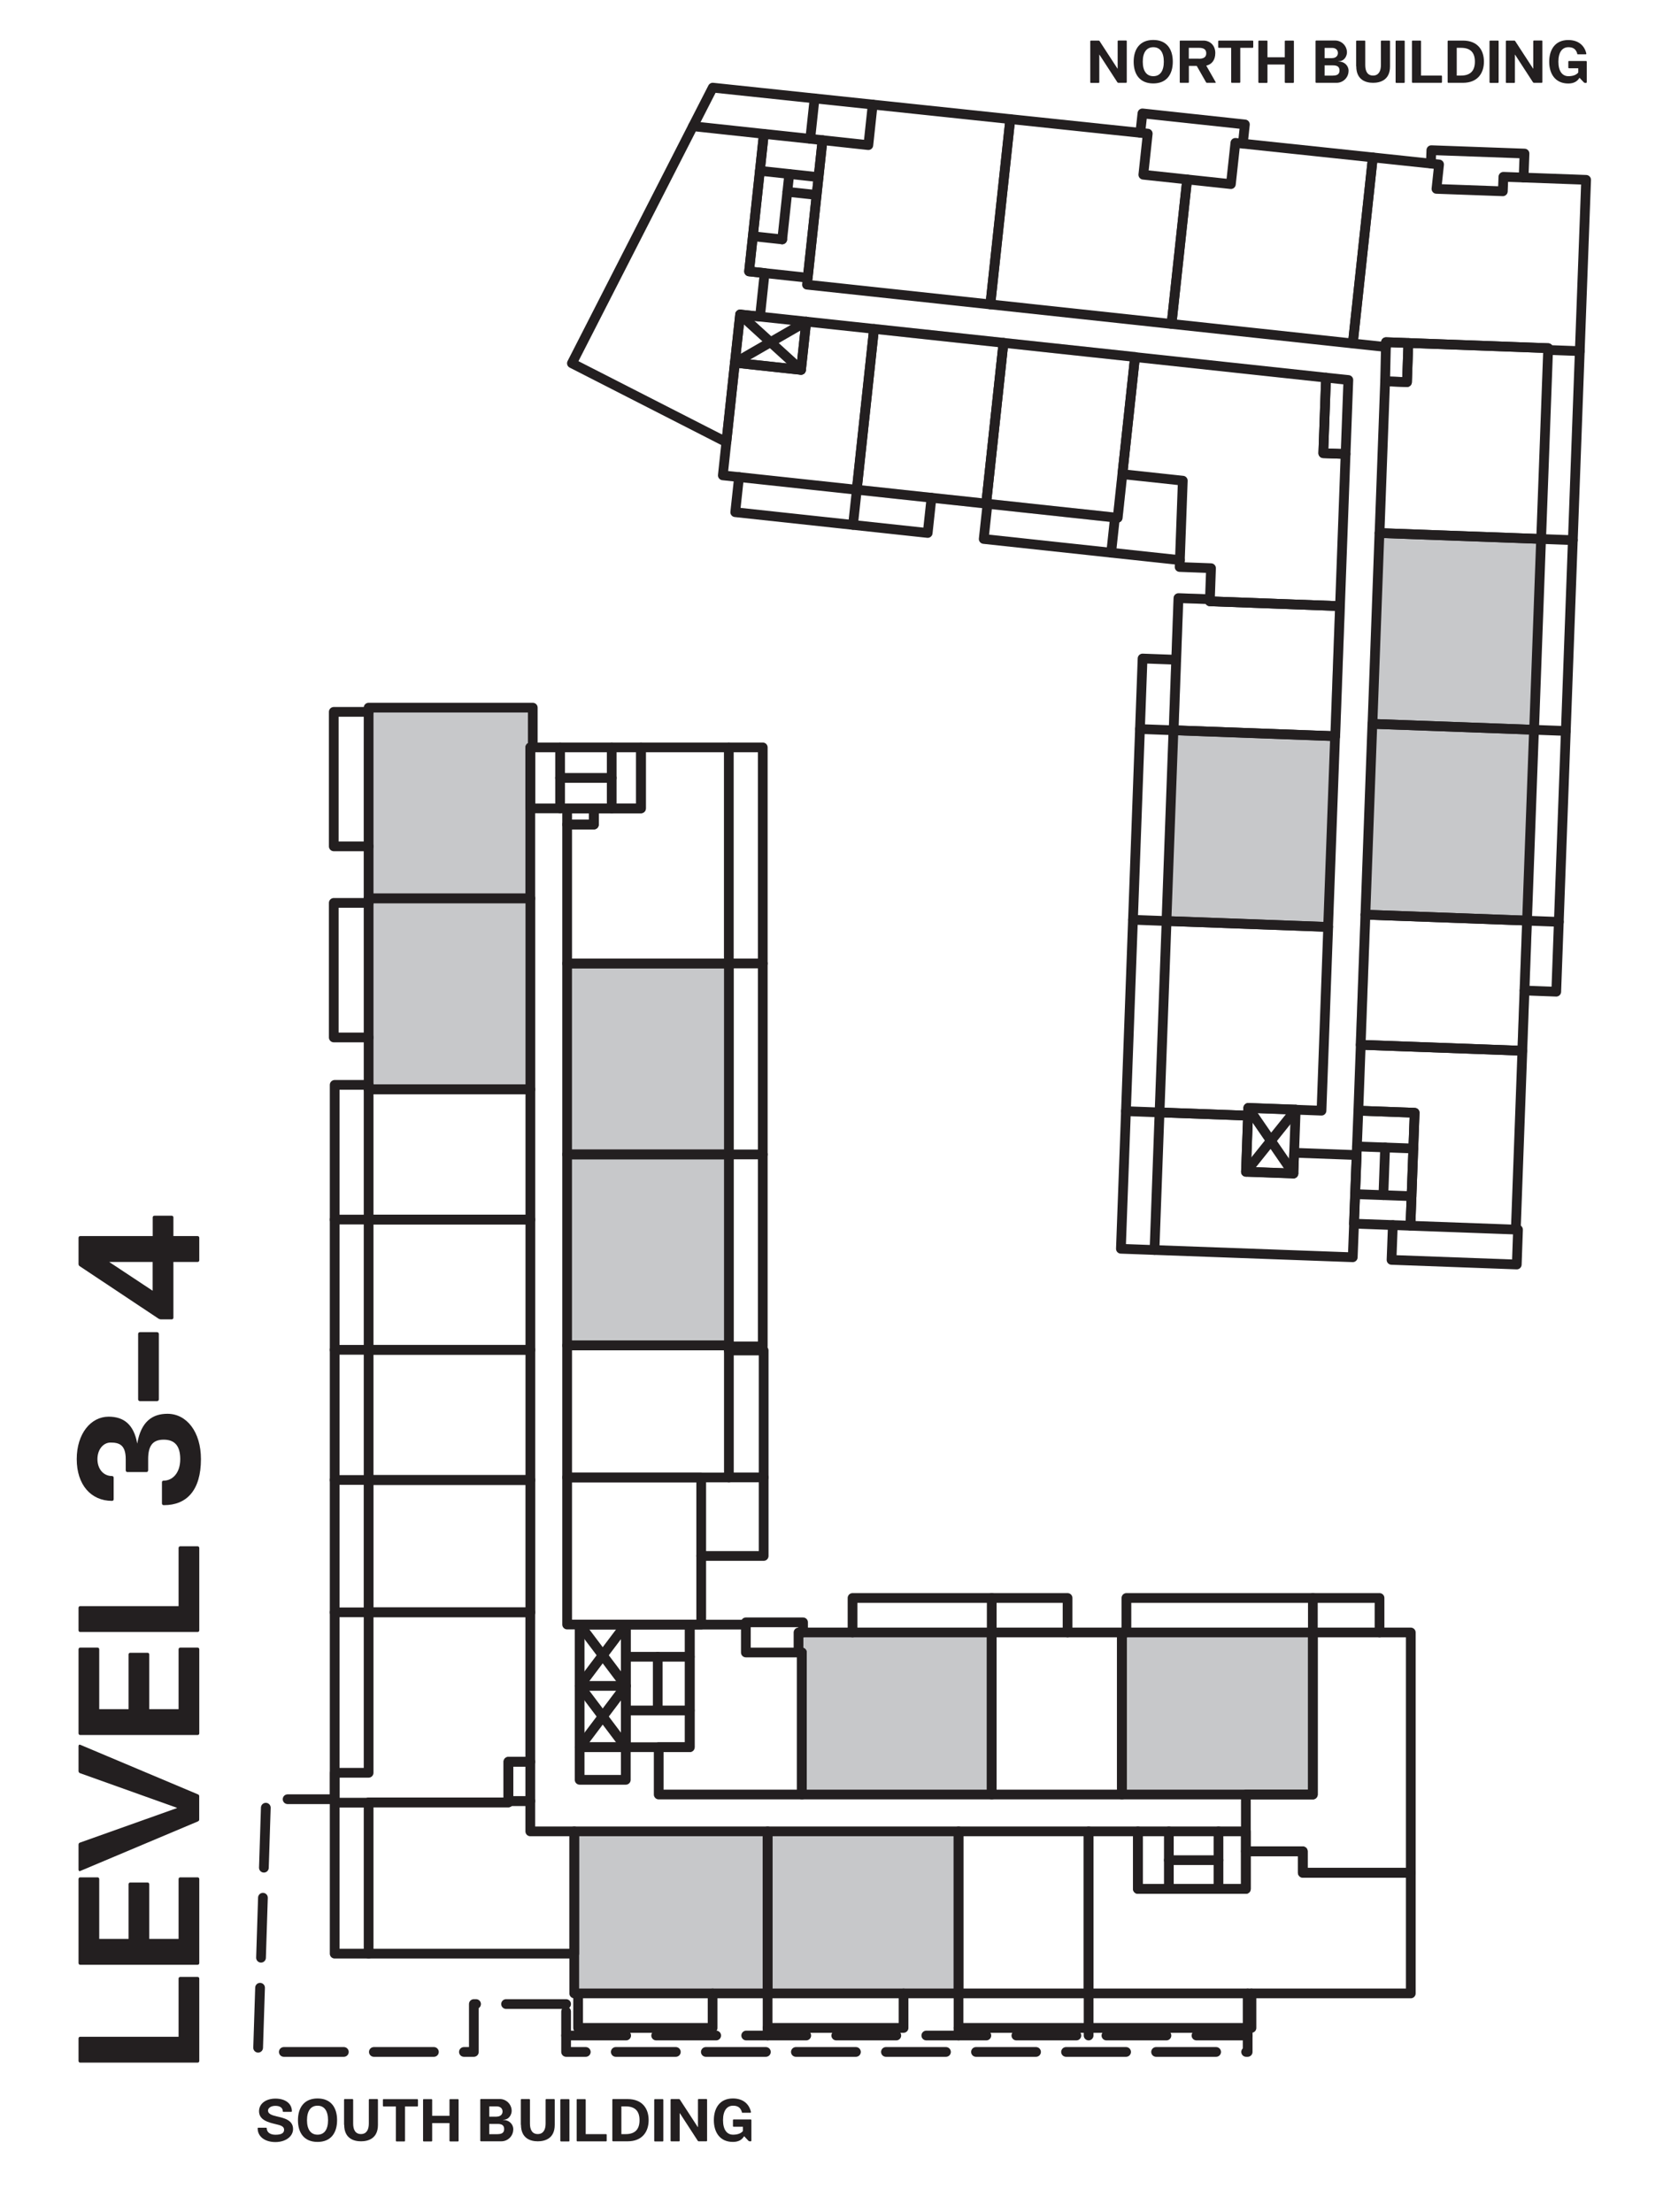 <?xml version="1.0" encoding="UTF-8"?>
<svg xmlns="http://www.w3.org/2000/svg" id="Levels_3-4" data-name="Levels 3-4" width="242.16" height="320.56" viewBox="0 0 242.16 320.56">
  <defs>
    <style>
      .cls-1 {
        fill: #231f20;
      }

      .cls-2 {
        stroke-dasharray: 8.7 4.35;
      }

      .cls-2, .cls-3 {
        stroke: #231f20;
      }

      .cls-2, .cls-3, .cls-4 {
        fill: none;
        stroke-linecap: round;
        stroke-linejoin: round;
        stroke-width: 1.41px;
      }

      .cls-5 {
        fill: #c7c8ca;
      }

      .cls-4 {
        stroke: #c7c8ca;
      }
    </style>
  </defs>
  <rect class="cls-5" x="162.58" y="236.55" width="27.67" height="23.48"></rect>
  <polygon class="cls-5" points="115.72 239.45 115.72 236.55 143.72 236.55 143.72 260.03 116.21 260.03 115.72 239.45"></polygon>
  <rect class="cls-5" x="83.02" y="265.15" width="56.13" height="23.74"></rect>
  <rect class="cls-5" x="82.89" y="139.61" width="23.44" height="55.34"></rect>
  <path class="cls-5" d="M199.4,76.8l23.42.86-2.03,55.31s-24.35-1.47-23.42-.86,2.03-55.31,2.03-55.31Z"></path>
  <rect class="cls-5" x="166.93" y="107.91" width="27.66" height="23.44" transform="translate(54.57 295.87) rotate(-87.9)"></rect>
  <path class="cls-5" d="M52.89,102.09h23.79v55.31h-23.79s-.42-55.73,0-55.31Z"></path>
  <g id="LWPOLYLINE">
    <rect class="cls-4" x="53.42" y="214.45" width="23.44" height="19.18"></rect>
  </g>
  <g id="LWPOLYLINE-2" data-name="LWPOLYLINE">
    <rect class="cls-4" x="199.82" y="130.69" width="18.87" height="23.44" transform="translate(59.26 346.29) rotate(-87.9)"></rect>
  </g>
  <g id="LWPOLYLINE-3" data-name="LWPOLYLINE">
    <rect class="cls-4" x="141.99" y="52.78" width="23.44" height="19.17" transform="translate(75.25 208.51) rotate(-83.86)"></rect>
  </g>
  <g id="LWPOLYLINE-4" data-name="LWPOLYLINE">
    <rect class="cls-4" x="123.08" y="50.89" width="23.44" height="18.87" transform="translate(60.39 187.89) rotate(-83.86)"></rect>
  </g>
  <g id="LWPOLYLINE-5" data-name="LWPOLYLINE">
    <polygon class="cls-4" points="194.19 87.83 175.33 87.13 175.34 86.83 170.78 86.67 170.08 105.82 193.5 106.68 194.19 87.83"></polygon>
  </g>
  <g id="LINE">
    <line class="cls-2" x1="157.76" y1="293.85" x2="157.76" y2="294.95"></line>
  </g>
  <g id="LINE-2" data-name="LINE">
    <line class="cls-2" x1="138.91" y1="293.85" x2="138.91" y2="294.95"></line>
  </g>
  <g id="LINE-3" data-name="LINE">
    <line class="cls-2" x1="111.24" y1="293.85" x2="111.24" y2="294.95"></line>
  </g>
  <g id="LINE-4" data-name="LINE">
    <line class="cls-2" x1="82.04" y1="294.95" x2="180.81" y2="294.95"></line>
  </g>
  <g id="LWPOLYLINE-6" data-name="LWPOLYLINE">
    <polyline class="cls-2" points="82.04 290.39 68.67 290.39 68.67 297.33 37.39 297.33 38.56 260.71 48.5 260.71"></polyline>
  </g>
  <g id="LWPOLYLINE-7" data-name="LWPOLYLINE">
    <polyline class="cls-2" points="180.81 288.85 180.81 297.33 82.04 297.33 82.04 288.85 83.22 288.85"></polyline>
  </g>
  <g id="LINE-5" data-name="LINE">
    <line class="cls-3" x1="106.5" y1="52.56" x2="116.84" y2="46.6"></line>
  </g>
  <g id="LINE-6" data-name="LINE">
    <line class="cls-3" x1="116.08" y1="53.6" x2="107.26" y2="45.57"></line>
  </g>
  <g id="LINE-7" data-name="LINE">
    <line class="cls-3" x1="180.57" y1="169.8" x2="187.78" y2="160.8"></line>
  </g>
  <g id="LINE-8" data-name="LINE">
    <line class="cls-3" x1="187.44" y1="170.05" x2="180.91" y2="160.55"></line>
  </g>
  <g id="LINE-9" data-name="LINE">
    <line class="cls-3" x1="84" y1="244.29" x2="90.69" y2="253.17"></line>
  </g>
  <g id="LINE-10" data-name="LINE">
    <line class="cls-3" x1="84" y1="244.29" x2="90.69" y2="244.29"></line>
  </g>
  <g id="LINE-11" data-name="LINE">
    <line class="cls-3" x1="90.69" y1="235.41" x2="84" y2="244.29"></line>
  </g>
  <g id="LINE-12" data-name="LINE">
    <line class="cls-3" x1="90.69" y1="244.29" x2="84" y2="235.41"></line>
  </g>
  <g id="LINE-13" data-name="LINE">
    <line class="cls-3" x1="84" y1="253.17" x2="90.69" y2="244.29"></line>
  </g>
  <g id="LINE-14" data-name="LINE">
    <line class="cls-3" x1="200.73" y1="166.27" x2="200.48" y2="173.18"></line>
  </g>
  <g id="LINE-15" data-name="LINE">
    <line class="cls-3" x1="204.82" y1="166.42" x2="196.65" y2="166.12"></line>
  </g>
  <g id="LINE-16" data-name="LINE">
    <line class="cls-3" x1="204.56" y1="173.33" x2="196.38" y2="173.03"></line>
  </g>
  <g id="LINE-17" data-name="LINE">
    <line class="cls-3" x1="113.36" y1="34.69" x2="114.38" y2="25.21"></line>
  </g>
  <g id="LINE-18" data-name="LINE">
    <line class="cls-3" x1="118.35" y1="28.25" x2="114.1" y2="27.79"></line>
  </g>
  <g id="LINE-19" data-name="LINE">
    <line class="cls-3" x1="118.63" y1="25.67" x2="110.13" y2="24.75"></line>
  </g>
  <g id="LINE-20" data-name="LINE">
    <line class="cls-3" x1="113.36" y1="34.69" x2="109.11" y2="34.23"></line>
  </g>
  <g id="LINE-21" data-name="LINE">
    <line class="cls-3" x1="221.31" y1="133.41" x2="225.91" y2="133.58"></line>
  </g>
  <g id="LINE-22" data-name="LINE">
    <line class="cls-3" x1="222.33" y1="105.75" x2="226.92" y2="105.92"></line>
  </g>
  <g id="LINE-23" data-name="LINE">
    <line class="cls-3" x1="223.34" y1="78.1" x2="227.94" y2="78.27"></line>
  </g>
  <g id="LINE-24" data-name="LINE">
    <line class="cls-3" x1="124.17" y1="70.97" x2="123.62" y2="76.06"></line>
  </g>
  <g id="LINE-25" data-name="LINE">
    <line class="cls-3" x1="161.58" y1="74.99" x2="161.03" y2="80.09"></line>
  </g>
  <g id="LINE-26" data-name="LINE">
    <line class="cls-3" x1="170.08" y1="105.82" x2="165.21" y2="105.64"></line>
  </g>
  <g id="LINE-27" data-name="LINE">
    <line class="cls-3" x1="169.06" y1="133.46" x2="164.19" y2="133.28"></line>
  </g>
  <g id="LINE-28" data-name="LINE">
    <line class="cls-3" x1="168.04" y1="161.19" x2="163.17" y2="161.01"></line>
  </g>
  <g id="LWPOLYLINE-8" data-name="LWPOLYLINE">
    <polyline class="cls-3" points="134.99 72.13 134.44 77.23 106.55 74.22 107.1 69.13"></polyline>
  </g>
  <g id="LWPOLYLINE-9" data-name="LWPOLYLINE">
    <polyline class="cls-3" points="170.99 81.16 142.56 78.1 143.11 73.01"></polyline>
  </g>
  <g id="LWPOLYLINE-10" data-name="LWPOLYLINE">
    <polyline class="cls-3" points="167.31 181.13 162.44 180.95 165.58 95.42 170.45 95.6"></polyline>
  </g>
  <g id="LWPOLYLINE-11" data-name="LWPOLYLINE">
    <polyline class="cls-3" points="219.67 178.17 219.99 178.18 219.81 183.23 201.66 182.56 201.85 177.52"></polyline>
  </g>
  <g id="LWPOLYLINE-12" data-name="LWPOLYLINE">
    <polyline class="cls-3" points="228.94 50.88 225.53 143.7 220.94 143.53"></polyline>
  </g>
  <g id="LWPOLYLINE-13" data-name="LWPOLYLINE">
    <polyline class="cls-3" points="207.36 23.7 207.43 21.76 220.93 22.25 220.8 25.73"></polyline>
  </g>
  <g id="LWPOLYLINE-14" data-name="LWPOLYLINE">
    <polyline class="cls-3" points="165.25 19.25 165.56 16.43 180.41 18.03 180.11 20.82"></polyline>
  </g>
  <g id="LINE-29" data-name="LINE">
    <line class="cls-3" x1="118.05" y1="14.26" x2="117.42" y2="20.12"></line>
  </g>
  <g id="LWPOLYLINE-15" data-name="LWPOLYLINE">
    <polyline class="cls-3" points="100.43 18.29 103.29 12.7 126.47 15.15"></polyline>
  </g>
  <g id="LINE-30" data-name="LINE">
    <line class="cls-3" x1="81.17" y1="112.72" x2="88.65" y2="112.72"></line>
  </g>
  <g id="LINE-31" data-name="LINE">
    <line class="cls-3" x1="81.17" y1="108.3" x2="81.17" y2="117.14"></line>
  </g>
  <g id="LINE-32" data-name="LINE">
    <line class="cls-3" x1="88.65" y1="108.3" x2="88.65" y2="117.14"></line>
  </g>
  <g id="LINE-33" data-name="LINE">
    <line class="cls-3" x1="95.32" y1="247.85" x2="95.32" y2="240.07"></line>
  </g>
  <g id="LINE-34" data-name="LINE">
    <line class="cls-3" x1="99.96" y1="240.07" x2="90.69" y2="240.07"></line>
  </g>
  <g id="LINE-35" data-name="LINE">
    <line class="cls-3" x1="99.96" y1="247.85" x2="90.69" y2="247.85"></line>
  </g>
  <g id="LINE-36" data-name="LINE">
    <line class="cls-3" x1="169.39" y1="269.54" x2="176.58" y2="269.54"></line>
  </g>
  <g id="LINE-37" data-name="LINE">
    <line class="cls-3" x1="169.39" y1="265.37" x2="169.39" y2="273.71"></line>
  </g>
  <g id="LINE-38" data-name="LINE">
    <line class="cls-3" x1="176.58" y1="265.37" x2="176.58" y2="273.71"></line>
  </g>
  <g id="LINE-39" data-name="LINE">
    <line class="cls-3" x1="105.62" y1="139.61" x2="110.54" y2="139.61"></line>
  </g>
  <g id="LINE-40" data-name="LINE">
    <line class="cls-3" x1="105.62" y1="167.28" x2="110.54" y2="167.28"></line>
  </g>
  <g id="LINE-41" data-name="LINE">
    <line class="cls-3" x1="105.62" y1="214.08" x2="110.67" y2="214.08"></line>
  </g>
  <g id="LINE-42" data-name="LINE">
    <line class="cls-3" x1="143.72" y1="236.55" x2="143.72" y2="231.55"></line>
  </g>
  <g id="LINE-43" data-name="LINE">
    <line class="cls-3" x1="190.26" y1="236.55" x2="190.26" y2="231.55"></line>
  </g>
  <g id="LINE-44" data-name="LINE">
    <line class="cls-3" x1="157.76" y1="288.85" x2="157.76" y2="293.85"></line>
  </g>
  <g id="LINE-45" data-name="LINE">
    <line class="cls-3" x1="53.42" y1="233.63" x2="48.5" y2="233.63"></line>
  </g>
  <g id="LINE-46" data-name="LINE">
    <line class="cls-3" x1="53.42" y1="214.45" x2="48.5" y2="214.45"></line>
  </g>
  <g id="LINE-47" data-name="LINE">
    <line class="cls-3" x1="53.42" y1="195.59" x2="48.5" y2="195.59"></line>
  </g>
  <g id="LINE-48" data-name="LINE">
    <line class="cls-3" x1="53.42" y1="176.72" x2="48.5" y2="176.72"></line>
  </g>
  <g id="LWPOLYLINE-16" data-name="LWPOLYLINE">
    <polyline class="cls-3" points="53.42 157.2 48.5 157.2 48.5 283.09 53.42 283.09"></polyline>
  </g>
  <g id="LWPOLYLINE-17" data-name="LWPOLYLINE">
    <polyline class="cls-3" points="53.42 130.83 48.37 130.83 48.37 150.33 53.42 150.33"></polyline>
  </g>
  <g id="LWPOLYLINE-18" data-name="LWPOLYLINE">
    <polyline class="cls-3" points="53.42 103.15 48.37 103.15 48.37 122.64 53.42 122.64"></polyline>
  </g>
  <g id="LWPOLYLINE-19" data-name="LWPOLYLINE">
    <polyline class="cls-3" points="105.62 195.1 110.54 195.1 110.54 108.3 105.62 108.3"></polyline>
  </g>
  <g id="LWPOLYLINE-20" data-name="LWPOLYLINE">
    <polyline class="cls-3" points="101.62 225.46 110.67 225.46 110.67 195.69 105.62 195.69"></polyline>
  </g>
  <g id="LWPOLYLINE-21" data-name="LWPOLYLINE">
    <polyline class="cls-3" points="116.38 236.55 116.38 235.08 108.09 235.08 108.09 235.41"></polyline>
  </g>
  <g id="LWPOLYLINE-22" data-name="LWPOLYLINE">
    <polyline class="cls-3" points="154.71 236.55 154.71 231.55 123.55 231.55 123.55 236.55"></polyline>
  </g>
  <g id="LWPOLYLINE-23" data-name="LWPOLYLINE">
    <polyline class="cls-3" points="199.92 236.55 199.92 231.55 163.24 231.55 163.24 236.55"></polyline>
  </g>
  <g id="LWPOLYLINE-24" data-name="LWPOLYLINE">
    <polyline class="cls-3" points="103.27 288.85 103.27 293.85 83.78 293.85 83.78 288.85"></polyline>
  </g>
  <g id="LWPOLYLINE-25" data-name="LWPOLYLINE">
    <polyline class="cls-3" points="130.94 288.85 130.94 293.85 111.24 293.85 111.24 288.85"></polyline>
  </g>
  <g id="LWPOLYLINE-26" data-name="LWPOLYLINE">
    <polyline class="cls-3" points="181.36 288.85 181.36 293.85 138.91 293.85 138.91 288.85"></polyline>
  </g>
  <g id="LWPOLYLINE-27" data-name="LWPOLYLINE">
    <rect class="cls-3" x="90.69" y="235.41" width="9.27" height="17.76"></rect>
  </g>
  <g id="LWPOLYLINE-28" data-name="LWPOLYLINE">
    <polygon class="cls-3" points="195.4 55.06 192.17 54.72 191.77 65.67 195 65.79 195.4 55.06"></polygon>
  </g>
  <g id="LWPOLYLINE-29" data-name="LWPOLYLINE">
    <polygon class="cls-3" points="200.73 55.25 203.9 55.37 204.1 49.7 200.86 49.58 200.73 55.25"></polygon>
  </g>
  <g id="LWPOLYLINE-30" data-name="LWPOLYLINE">
    <polygon class="cls-3" points="196.21 177.31 196.85 160.94 205.01 161.24 204.4 177.61 196.21 177.31"></polygon>
  </g>
  <g id="LWPOLYLINE-31" data-name="LWPOLYLINE">
    <rect class="cls-3" x="108.15" y="44.77" width="7.03" height="9.64" transform="translate(50.42 155.3) rotate(-83.86)"></rect>
  </g>
  <g id="LWPOLYLINE-32" data-name="LWPOLYLINE">
    <polygon class="cls-3" points="220.62 152.26 197.2 151.4 196.85 160.94 205.01 161.24 204.4 177.61 219.67 178.17 220.62 152.26"></polygon>
  </g>
  <g id="LWPOLYLINE-33" data-name="LWPOLYLINE">
    <rect class="cls-3" x="199.82" y="130.69" width="18.87" height="23.44" transform="translate(59.26 346.29) rotate(-87.9)"></rect>
  </g>
  <g id="LWPOLYLINE-34" data-name="LWPOLYLINE">
    <rect class="cls-3" x="197.29" y="79.78" width="27.67" height="23.44" transform="translate(111.94 299.12) rotate(-87.9)"></rect>
  </g>
  <g id="LWPOLYLINE-35" data-name="LWPOLYLINE">
    <rect class="cls-3" x="196.27" y="107.43" width="27.67" height="23.44" transform="translate(83.32 324.74) rotate(-87.9)"></rect>
  </g>
  <g id="LWPOLYLINE-36" data-name="LWPOLYLINE">
    <polygon class="cls-3" points="224.36 50.45 204.1 49.7 203.9 55.37 200.73 55.25 199.92 77.24 223.34 78.1 224.36 50.45"></polygon>
  </g>
  <g id="LWPOLYLINE-37" data-name="LWPOLYLINE">
    <polygon class="cls-3" points="229.86 26.06 217.87 25.62 217.79 27.72 208.17 27.37 208.55 23.83 198.95 22.81 196.05 49.77 200.84 50.28 200.86 49.58 224.36 50.45 224.35 50.71 228.94 50.88 229.86 26.06"></polygon>
  </g>
  <g id="LWPOLYLINE-38" data-name="LWPOLYLINE">
    <polygon class="cls-3" points="146.41 17.26 126.47 15.15 125.84 21.03 119.2 20.31 116.95 41.25 143.52 44.11 146.41 17.26"></polygon>
  </g>
  <g id="LWPOLYLINE-39" data-name="LWPOLYLINE">
    <polygon class="cls-3" points="172.04 26 165.69 25.32 166.33 19.36 146.41 17.26 143.52 44.11 169.78 46.94 172.04 26"></polygon>
  </g>
  <g id="LWPOLYLINE-40" data-name="LWPOLYLINE">
    <polygon class="cls-3" points="198.95 22.81 179.03 20.7 178.38 26.68 172.04 26 169.78 46.94 196.05 49.77 198.95 22.81"></polygon>
  </g>
  <g id="LWPOLYLINE-41" data-name="LWPOLYLINE">
    <rect class="cls-3" x="103.86" y="25.55" width="20.05" height="8.55" transform="translate(72.04 139.86) rotate(-83.86)"></rect>
  </g>
  <g id="LWPOLYLINE-42" data-name="LWPOLYLINE">
    <polygon class="cls-3" points="107.26 45.57 110.14 45.88 110.81 39.57 108.56 39.33 110.7 19.4 100.43 18.29 82.88 52.64 105.26 64.07 106.5 52.56 107.26 45.57"></polygon>
  </g>
  <g id="LWPOLYLINE-43" data-name="LWPOLYLINE">
    <rect class="cls-3" x="141.99" y="52.78" width="23.44" height="19.17" transform="translate(75.25 208.51) rotate(-83.86)"></rect>
  </g>
  <g id="LWPOLYLINE-44" data-name="LWPOLYLINE">
    <rect class="cls-3" x="123.08" y="50.89" width="23.44" height="18.87" transform="translate(60.39 187.89) rotate(-83.86)"></rect>
  </g>
  <g id="LWPOLYLINE-45" data-name="LWPOLYLINE">
    <polygon class="cls-3" points="126.67 47.66 116.84 46.6 116.08 53.6 106.5 52.56 104.75 68.88 124.17 70.97 126.67 47.66"></polygon>
  </g>
  <g id="LWPOLYLINE-46" data-name="LWPOLYLINE">
    <polygon class="cls-3" points="195 65.79 191.77 65.67 192.17 54.72 164.49 51.74 162.66 68.71 171.41 69.65 170.95 82.16 175.5 82.33 175.34 86.83 175.33 87.13 194.19 87.83 195 65.79"></polygon>
  </g>
  <g id="LWPOLYLINE-47" data-name="LWPOLYLINE">
    <polygon class="cls-3" points="194.19 87.83 175.33 87.13 175.34 86.83 170.78 86.67 170.08 105.82 193.5 106.68 194.19 87.83"></polygon>
  </g>
  <g id="LWPOLYLINE-48" data-name="LWPOLYLINE">
    <rect class="cls-3" x="167.45" y="108.35" width="27.66" height="23.44" transform="translate(54.63 296.82) rotate(-87.9)"></rect>
  </g>
  <g id="LWPOLYLINE-49" data-name="LWPOLYLINE">
    <polygon class="cls-3" points="192.48 134.32 169.06 133.46 168.04 161.19 180.87 161.66 180.91 160.55 187.78 160.8 191.51 160.94 192.48 134.32"></polygon>
  </g>
  <g id="LWPOLYLINE-50" data-name="LWPOLYLINE">
    <polygon class="cls-3" points="196.61 167.37 187.55 167.04 187.44 170.05 180.57 169.8 180.87 161.66 168.04 161.19 167.31 181.13 196.04 182.18 196.61 167.37"></polygon>
  </g>
  <g id="LWPOLYLINE-51" data-name="LWPOLYLINE">
    <rect class="cls-3" x="179.55" y="161.86" width="9.26" height="6.88" transform="translate(12.23 343.28) rotate(-87.9)"></rect>
  </g>
  <g id="LWPOLYLINE-52" data-name="LWPOLYLINE">
    <rect class="cls-3" x="76.85" y="108.3" width="16.04" height="8.84"></rect>
  </g>
  <g id="LWPOLYLINE-53" data-name="LWPOLYLINE">
    <rect class="cls-3" x="82.19" y="117.14" width="3.88" height="2.34"></rect>
  </g>
  <g id="LWPOLYLINE-54" data-name="LWPOLYLINE">
    <rect class="cls-3" x="164.9" y="265.37" width="15.65" height="8.34"></rect>
  </g>
  <g id="LWPOLYLINE-55" data-name="LWPOLYLINE">
    <rect class="cls-3" x="84" y="235.41" width="6.69" height="17.76"></rect>
  </g>
  <g id="LWPOLYLINE-56" data-name="LWPOLYLINE">
    <rect class="cls-3" x="84" y="253.17" width="6.69" height="4.73"></rect>
  </g>
  <g id="LWPOLYLINE-57" data-name="LWPOLYLINE">
    <rect class="cls-3" x="82.19" y="194.96" width="23.44" height="19.13"></rect>
  </g>
  <g id="LWPOLYLINE-58" data-name="LWPOLYLINE">
    <rect class="cls-3" x="82.19" y="167.28" width="23.44" height="27.67"></rect>
  </g>
  <g id="LWPOLYLINE-59" data-name="LWPOLYLINE">
    <rect class="cls-3" x="82.19" y="139.61" width="23.44" height="27.67"></rect>
  </g>
  <g id="LWPOLYLINE-60" data-name="LWPOLYLINE">
    <polygon class="cls-3" points="105.62 108.3 92.89 108.3 92.89 117.14 86.06 117.14 86.06 119.48 82.19 119.48 82.19 139.61 105.62 139.61 105.62 108.3"></polygon>
  </g>
  <g id="LWPOLYLINE-61" data-name="LWPOLYLINE">
    <rect class="cls-3" x="82.19" y="214.08" width="19.43" height="21.32"></rect>
  </g>
  <g id="LWPOLYLINE-62" data-name="LWPOLYLINE">
    <polygon class="cls-3" points="116.21 239.45 115.72 239.45 108.09 239.45 108.09 235.41 99.96 235.41 99.96 253.17 95.46 253.17 95.46 260.03 116.21 260.03 116.21 239.45"></polygon>
  </g>
  <g id="LWPOLYLINE-63" data-name="LWPOLYLINE">
    <polygon class="cls-3" points="143.72 236.55 115.72 236.55 115.72 239.45 116.21 239.45 116.21 260.03 143.72 260.03 143.72 236.55"></polygon>
  </g>
  <g id="LWPOLYLINE-64" data-name="LWPOLYLINE">
    <rect class="cls-3" x="143.72" y="236.55" width="18.87" height="23.48"></rect>
  </g>
  <g id="LWPOLYLINE-65" data-name="LWPOLYLINE">
    <rect class="cls-3" x="162.58" y="236.55" width="27.67" height="23.48"></rect>
  </g>
  <g id="LWPOLYLINE-66" data-name="LWPOLYLINE">
    <polygon class="cls-3" points="204.45 236.55 190.26 236.55 190.26 260.03 180.55 260.03 180.55 268.26 188.8 268.26 188.8 271.37 204.45 271.37 204.45 236.55"></polygon>
  </g>
  <g id="LWPOLYLINE-67" data-name="LWPOLYLINE">
    <polygon class="cls-3" points="204.45 271.37 188.8 271.37 188.8 268.26 180.55 268.26 180.55 273.71 164.9 273.71 164.9 265.37 157.76 265.37 157.76 288.85 204.45 288.85 204.45 271.37"></polygon>
  </g>
  <g id="LWPOLYLINE-68" data-name="LWPOLYLINE">
    <rect class="cls-3" x="83.22" y="265.37" width="28.02" height="23.48"></rect>
  </g>
  <g id="LWPOLYLINE-69" data-name="LWPOLYLINE">
    <rect class="cls-3" x="111.24" y="265.37" width="27.67" height="23.48"></rect>
  </g>
  <g id="LWPOLYLINE-70" data-name="LWPOLYLINE">
    <rect class="cls-3" x="138.91" y="265.37" width="18.85" height="23.48"></rect>
  </g>
  <g id="LWPOLYLINE-71" data-name="LWPOLYLINE">
    <polygon class="cls-3" points="83.22 265.37 76.85 265.37 76.85 260.97 73.68 260.97 73.68 261.17 53.42 261.17 53.42 261.21 53.42 283.09 83.22 283.09 83.22 265.37"></polygon>
  </g>
  <g id="LWPOLYLINE-72" data-name="LWPOLYLINE">
    <rect class="cls-3" x="73.68" y="255.28" width="3.17" height="5.69"></rect>
  </g>
  <g id="LWPOLYLINE-73" data-name="LWPOLYLINE">
    <rect class="cls-3" x="53.42" y="214.45" width="23.44" height="19.18"></rect>
  </g>
  <g id="LWPOLYLINE-74" data-name="LWPOLYLINE">
    <polygon class="cls-3" points="73.68 261.17 73.68 255.28 76.85 255.28 76.85 233.63 53.42 233.63 53.42 256.88 48.52 256.88 48.52 261.21 53.42 261.21 53.42 261.17 73.68 261.17"></polygon>
  </g>
  <g id="LWPOLYLINE-75" data-name="LWPOLYLINE">
    <rect class="cls-3" x="53.42" y="157.85" width="23.44" height="18.87"></rect>
  </g>
  <g id="LWPOLYLINE-76" data-name="LWPOLYLINE">
    <rect class="cls-3" x="53.42" y="176.72" width="23.44" height="18.87"></rect>
  </g>
  <g id="LWPOLYLINE-77" data-name="LWPOLYLINE">
    <rect class="cls-3" x="53.42" y="195.59" width="23.44" height="18.87"></rect>
  </g>
  <g id="LWPOLYLINE-78" data-name="LWPOLYLINE">
    <rect class="cls-3" x="53.42" y="130.18" width="23.44" height="27.67"></rect>
  </g>
  <g id="LWPOLYLINE-79" data-name="LWPOLYLINE">
    <polygon class="cls-3" points="76.85 108.3 77.21 108.3 77.21 102.54 53.42 102.54 53.42 130.18 76.85 130.18 76.85 108.3"></polygon>
  </g>
  <g id="TEXT">
    <g>
      <path class="cls-1" d="M37.34,308.39c0-.05.04-.08.09-.08h1.13c.05,0,.1.03.1.09,0,.52.43.93,1.26.93.99,0,1.25-.32,1.25-.73,0-.5-.53-.65-1.19-.8-1.08-.26-2.44-.59-2.44-1.88,0-1.08.97-1.83,2.38-1.83s2.38.7,2.38,1.83c0,.05-.04.09-.09.09h-1.14c-.05,0-.09-.03-.09-.09,0-.45-.35-.78-1.07-.78-.66,0-1.07.32-1.07.69,0,.48.58.68,1.28.84,1.05.24,2.35.53,2.35,1.83,0,1.08-1.08,1.89-2.56,1.89s-2.57-.76-2.57-1.99Z"></path>
      <path class="cls-1" d="M43.18,307.22c0-1.83.91-3.15,2.84-3.15s2.83,1.31,2.83,3.15-.9,3.15-2.83,3.15-2.84-1.3-2.84-3.15ZM46.02,309.32c.98,0,1.52-.75,1.52-2.1s-.54-2.1-1.52-2.1-1.53.75-1.53,2.1.55,2.1,1.53,2.1Z"></path>
      <path class="cls-1" d="M49.86,307.89v-3.64c0-.05.03-.09.09-.09h1.14c.05,0,.09.04.09.09v3.46c0,.87.31,1.52,1.13,1.52s1.14-.66,1.14-1.52v-3.46c0-.05.04-.09.09-.09h1.14c.05,0,.09.04.09.09v3.66c0,1.96-1.41,2.37-2.45,2.37s-2.44-.4-2.44-2.4Z"></path>
      <path class="cls-1" d="M55.58,304.17h4.9c.05,0,.09.04.09.09v.88c0,.05-.03.09-.09.09h-1.79v4.98c0,.05-.03.09-.09.09h-1.14c-.05,0-.09-.04-.09-.09v-4.98h-1.79c-.05,0-.09-.04-.09-.09v-.88c0-.05.03-.09.09-.09Z"></path>
      <path class="cls-1" d="M61.4,304.17h1.14c.05,0,.09.04.09.09v2.33h2.51v-2.33c0-.05.03-.09.09-.09h1.14c.05,0,.09.04.09.09v5.95c0,.05-.04.09-.09.09h-1.14c-.05,0-.09-.04-.09-.09v-2.57h-2.51v2.57c0,.05-.04.09-.09.09h-1.14c-.05,0-.09-.04-.09-.09v-5.95c0-.05.03-.09.09-.09Z"></path>
      <path class="cls-1" d="M74.38,308.56c0,.95-.78,1.72-1.73,1.72h-2.96c-.05,0-.09-.04-.09-.09v-5.95c0-.05.03-.09.09-.09h2.74c.94,0,1.72.77,1.72,1.72,0,.45-.31,1.29-1.24,1.29v.03c.93,0,1.48.66,1.48,1.36ZM71.98,306.7c.53,0,.85-.31.85-.74s-.31-.74-.85-.74h-1.08v1.49h1.08ZM72.12,309.24c.63,0,.94-.22.94-.74s-.31-.74-.94-.74h-1.22v1.49h1.22Z"></path>
      <path class="cls-1" d="M75.48,307.89v-3.64c0-.05.03-.09.09-.09h1.14c.05,0,.09.04.09.09v3.46c0,.87.31,1.52,1.13,1.52s1.14-.66,1.14-1.52v-3.46c0-.05.03-.09.09-.09h1.14c.05,0,.09.04.09.09v3.66c0,1.96-1.41,2.37-2.45,2.37s-2.44-.4-2.44-2.4Z"></path>
      <path class="cls-1" d="M81.29,304.17h1.14c.05,0,.09.04.09.09v5.95c0,.05-.03.09-.09.09h-1.14c-.05,0-.09-.04-.09-.09v-5.95c0-.05.04-.09.09-.09Z"></path>
      <path class="cls-1" d="M83.65,304.17h1.14c.05,0,.09.04.09.09v4.98h2.95c.05,0,.09.03.09.09v.87c0,.05-.03.09-.09.09h-4.17c-.05,0-.09-.04-.09-.09v-5.95c0-.05.03-.09.09-.09Z"></path>
      <path class="cls-1" d="M88.74,310.2v-5.95c0-.05.03-.09.09-.09h2.12c2.12,0,3.05,1.36,3.05,3.05s-.93,3.07-3.05,3.07h-2.12c-.05,0-.09-.04-.09-.09ZM90.67,309.24c1.43,0,2.01-.77,2.01-2.02s-.58-2-2.01-2h-.62v4.02h.62Z"></path>
      <path class="cls-1" d="M94.9,304.17h1.14c.05,0,.09.04.09.09v5.95c0,.05-.03.09-.09.09h-1.14c-.05,0-.09-.04-.09-.09v-5.95c0-.05.04-.09.09-.09Z"></path>
      <path class="cls-1" d="M97.18,310.2v-5.95c0-.05.03-.09.09-.09h1.15s.08.03.1.06l2.61,4.01h.02v-3.99c0-.05.04-.09.09-.09h1.14c.05,0,.09.04.09.09v5.95c0,.05-.04.09-.09.09h-1.15s-.08-.03-.1-.06l-2.61-4.02h-.02v4c0,.05-.04.09-.09.09h-1.14c-.05,0-.09-.04-.09-.09Z"></path>
      <path class="cls-1" d="M107.52,306.06c-.21-.72-.66-.94-1.29-.94-.87,0-1.45.69-1.45,2.1s.59,2.1,1.45,2.1c.59,0,1.13-.15,1.43-.53v-.62h-1.35c-.05,0-.09-.03-.09-.09v-.88c0-.05.04-.09.09-.09h2.49c.05,0,.09.04.09.09v2.99c0,.05-.04.09-.09.09h-.17s-.11-.02-.15-.06l-.63-.67h-.02c-.31.51-.8.82-1.62.82-1.85,0-2.76-1.36-2.76-3.15s.89-3.15,2.76-3.15c1.47,0,2.36.8,2.62,1.97,0,.06-.02.1-.08.1h-1.16c-.05,0-.09-.03-.1-.08Z"></path>
    </g>
  </g>
  <g id="TEXT-2" data-name="TEXT">
    <g>
      <path class="cls-1" d="M158,11.92v-5.95c0-.05.04-.09.09-.09h1.15s.08.03.1.06l2.61,4.01h.02v-3.99c0-.05.04-.09.09-.09h1.14c.05,0,.09.03.09.09v5.95c0,.05-.04.09-.09.09h-1.15s-.08-.03-.11-.06l-2.61-4.02h-.02v4c0,.05-.03.09-.09.09h-1.14c-.05,0-.09-.04-.09-.09Z"></path>
      <path class="cls-1" d="M164.29,8.94c0-1.83.91-3.15,2.84-3.15s2.83,1.31,2.83,3.15-.9,3.15-2.83,3.15-2.84-1.3-2.84-3.15ZM167.14,11.04c.98,0,1.52-.75,1.52-2.1s-.54-2.1-1.52-2.1-1.53.75-1.53,2.1.55,2.1,1.53,2.1Z"></path>
      <path class="cls-1" d="M170.97,11.92v-5.95c0-.05.03-.09.08-.09h3.35c.94,0,1.72.68,1.72,1.81,0,1.06-.56,1.66-1.31,1.82l1.36,2.39c.03.06,0,.1-.06.1h-1.22s-.09-.03-.1-.06l-1.36-2.39h-1.14v2.36c0,.05-.03.09-.09.09h-1.15c-.05,0-.08-.04-.08-.08ZM173.73,8.51c.56,0,1.08-.13,1.08-.79s-.52-.79-1.08-.79h-1.45v1.57h1.45Z"></path>
      <path class="cls-1" d="M176.63,5.88h4.9c.05,0,.09.03.09.09v.87c0,.05-.04.09-.09.09h-1.79v4.98c0,.05-.04.09-.09.09h-1.14c-.05,0-.09-.04-.09-.09v-4.98h-1.79c-.05,0-.09-.03-.09-.09v-.87c0-.05.04-.09.09-.09Z"></path>
      <path class="cls-1" d="M182.45,5.88h1.14c.05,0,.09.03.09.09v2.33h2.51v-2.33c0-.05.04-.09.09-.09h1.14c.05,0,.09.03.09.09v5.95c0,.05-.04.09-.09.09h-1.14c-.05,0-.09-.04-.09-.09v-2.57h-2.51v2.57c0,.05-.03.09-.09.09h-1.14c-.05,0-.09-.04-.09-.09v-5.95c0-.05.04-.09.09-.09Z"></path>
      <path class="cls-1" d="M195.43,10.28c0,.95-.78,1.72-1.73,1.72h-2.96c-.05,0-.09-.04-.09-.09v-5.95c0-.05.04-.09.09-.09h2.74c.94,0,1.72.77,1.72,1.72,0,.45-.31,1.29-1.24,1.29v.03c.93,0,1.48.66,1.48,1.36ZM193.04,8.42c.53,0,.85-.31.85-.74s-.31-.74-.85-.74h-1.08v1.49h1.08ZM193.18,10.95c.63,0,.94-.22.94-.74s-.31-.74-.94-.74h-1.22v1.49h1.22Z"></path>
      <path class="cls-1" d="M196.53,9.61v-3.64c0-.05.04-.09.09-.09h1.14c.05,0,.09.03.09.09v3.46c0,.87.31,1.52,1.13,1.52s1.14-.66,1.14-1.52v-3.46c0-.05.04-.09.09-.09h1.14c.05,0,.09.03.09.09v3.66c0,1.96-1.41,2.37-2.45,2.37s-2.44-.4-2.44-2.4Z"></path>
      <path class="cls-1" d="M202.34,5.88h1.14c.05,0,.09.03.09.09v5.95c0,.05-.04.09-.09.09h-1.14c-.05,0-.09-.04-.09-.09v-5.95c0-.05.04-.09.09-.09Z"></path>
      <path class="cls-1" d="M204.7,5.88h1.14c.05,0,.09.03.09.09v4.98h2.95c.05,0,.09.04.09.09v.87c0,.05-.04.09-.09.09h-4.17c-.05,0-.09-.04-.09-.09v-5.95c0-.05.04-.09.09-.09Z"></path>
      <path class="cls-1" d="M209.79,11.92v-5.95c0-.05.04-.09.09-.09h2.12c2.12,0,3.05,1.36,3.05,3.05s-.93,3.07-3.05,3.07h-2.12c-.05,0-.09-.04-.09-.09ZM211.73,10.95c1.43,0,2.01-.77,2.01-2.02s-.58-2-2.01-2h-.62v4.02h.62Z"></path>
      <path class="cls-1" d="M215.95,5.88h1.14c.05,0,.09.03.09.09v5.95c0,.05-.04.09-.09.09h-1.14c-.05,0-.09-.04-.09-.09v-5.95c0-.05.04-.09.09-.09Z"></path>
      <path class="cls-1" d="M218.23,11.92v-5.95c0-.05.04-.09.09-.09h1.15s.08.03.1.06l2.61,4.01h.02v-3.99c0-.05.04-.09.09-.09h1.14c.05,0,.09.03.09.09v5.95c0,.05-.04.09-.09.09h-1.15s-.08-.03-.11-.06l-2.61-4.02h-.02v4c0,.05-.03.09-.09.09h-1.14c-.05,0-.09-.04-.09-.09Z"></path>
      <path class="cls-1" d="M228.58,7.78c-.21-.72-.66-.94-1.29-.94-.87,0-1.45.69-1.45,2.1s.59,2.1,1.45,2.1c.59,0,1.13-.15,1.43-.53v-.62h-1.35c-.05,0-.09-.04-.09-.09v-.87c0-.05.03-.09.09-.09h2.49c.05,0,.09.04.09.09v2.99c0,.05-.04.09-.09.09h-.17s-.11-.02-.15-.06l-.63-.67h-.02c-.31.51-.8.82-1.62.82-1.85,0-2.76-1.36-2.76-3.15s.89-3.15,2.76-3.15c1.47,0,2.36.8,2.62,1.97,0,.06-.02.1-.08.1h-1.16c-.05,0-.09-.03-.1-.08Z"></path>
    </g>
  </g>
  <g id="TEXT-3" data-name="TEXT">
    <g>
      <path class="cls-1" d="M11.38,298.63v-3.25c0-.15.1-.25.25-.25h14.25v-8.42c0-.15.1-.25.25-.25h2.5c.15,0,.25.1.25.25v11.92c0,.15-.1.25-.25.25H11.63c-.15,0-.25-.1-.25-.25Z"></path>
      <path class="cls-1" d="M11.38,284.45v-12.17c0-.15.1-.25.25-.25h2.5c.15,0,.25.1.25.25v8.67h4.25v-7.92c0-.15.1-.25.25-.25h2.5c.15,0,.25.1.25.25v7.92h4.25v-8.67c0-.15.1-.25.25-.25h2.5c.15,0,.25.1.25.25v12.17c0,.15-.1.25-.25.25H11.63c-.15,0-.25-.1-.25-.25Z"></path>
      <path class="cls-1" d="M28.67,263.93l-17.02,7.17c-.17.08-.27-.03-.27-.2v-3.6c0-.12.05-.25.2-.3l14.05-5v-.05l-14.05-5.02c-.12-.05-.2-.17-.2-.3v-3.6c0-.18.1-.28.27-.2l17.02,7.17c.15.05.2.15.2.28v3.37c0,.12-.05.22-.2.27Z"></path>
      <path class="cls-1" d="M11.38,251.16v-12.17c0-.15.1-.25.25-.25h2.5c.15,0,.25.1.25.25v8.67h4.25v-7.92c0-.15.1-.25.25-.25h2.5c.15,0,.25.1.25.25v7.92h4.25v-8.67c0-.15.1-.25.25-.25h2.5c.15,0,.25.1.25.25v12.17c0,.15-.1.25-.25.25H11.63c-.15,0-.25-.1-.25-.25Z"></path>
      <path class="cls-1" d="M11.38,236.23v-3.25c0-.15.1-.25.25-.25h14.25v-8.42c0-.15.1-.25.25-.25h2.5c.15,0,.25.1.25.25v11.92c0,.15-.1.25-.25.25H11.63c-.15,0-.25-.1-.25-.25Z"></path>
      <path class="cls-1" d="M24.27,204.86c2.77,0,4.85,2.6,4.85,6.57,0,4.52-2.07,6.67-5.35,6.67h-.05c-.15,0-.25-.1-.25-.25v-3.05c0-.15.07-.25.25-.25,1.23,0,2.4-1.05,2.4-3.12,0-1.92-.8-2.82-2.4-2.82s-2.25.9-2.25,2.82v1.62c0,.15-.1.25-.25.25h-2.75c-.15,0-.25-.1-.25-.25v-1.62c0-2.12-1-2.4-2.2-2.4-1.05,0-1.9,1-1.9,2.4s.85,2.45,2.1,2.45c.17,0,.25.1.25.25v3.1c0,.15-.08.25-.23.25-3.07,0-5.12-2.35-5.12-6.05s2.05-6.15,4.62-6.15c2.2,0,3.65,1.12,4.15,3.9.55-3.25,2.25-4.32,4.37-4.32Z"></path>
      <path class="cls-1" d="M20.02,202.78v-9.5c0-.15.12-.25.3-.25h2.4c.17,0,.3.1.3.25v9.5c0,.15-.12.25-.3.25h-2.4c-.17,0-.3-.1-.3-.25Z"></path>
      <path class="cls-1" d="M24.87,191.18h-1.57c-.1,0-.23-.05-.32-.1l-11.45-7.62c-.1-.08-.15-.17-.15-.3v-3.8c0-.15.1-.25.25-.25h10.5v-2.7c0-.15.1-.25.25-.25h2.5c.15,0,.25.1.25.25v2.7h3.5c.15,0,.25.1.25.25v3.25c0,.15-.1.25-.25.25h-3.5v8.07c0,.15-.1.25-.25.25ZM22.12,182.86h-6.3l6.3,4.17v-4.17Z"></path>
    </g>
  </g>
</svg>
